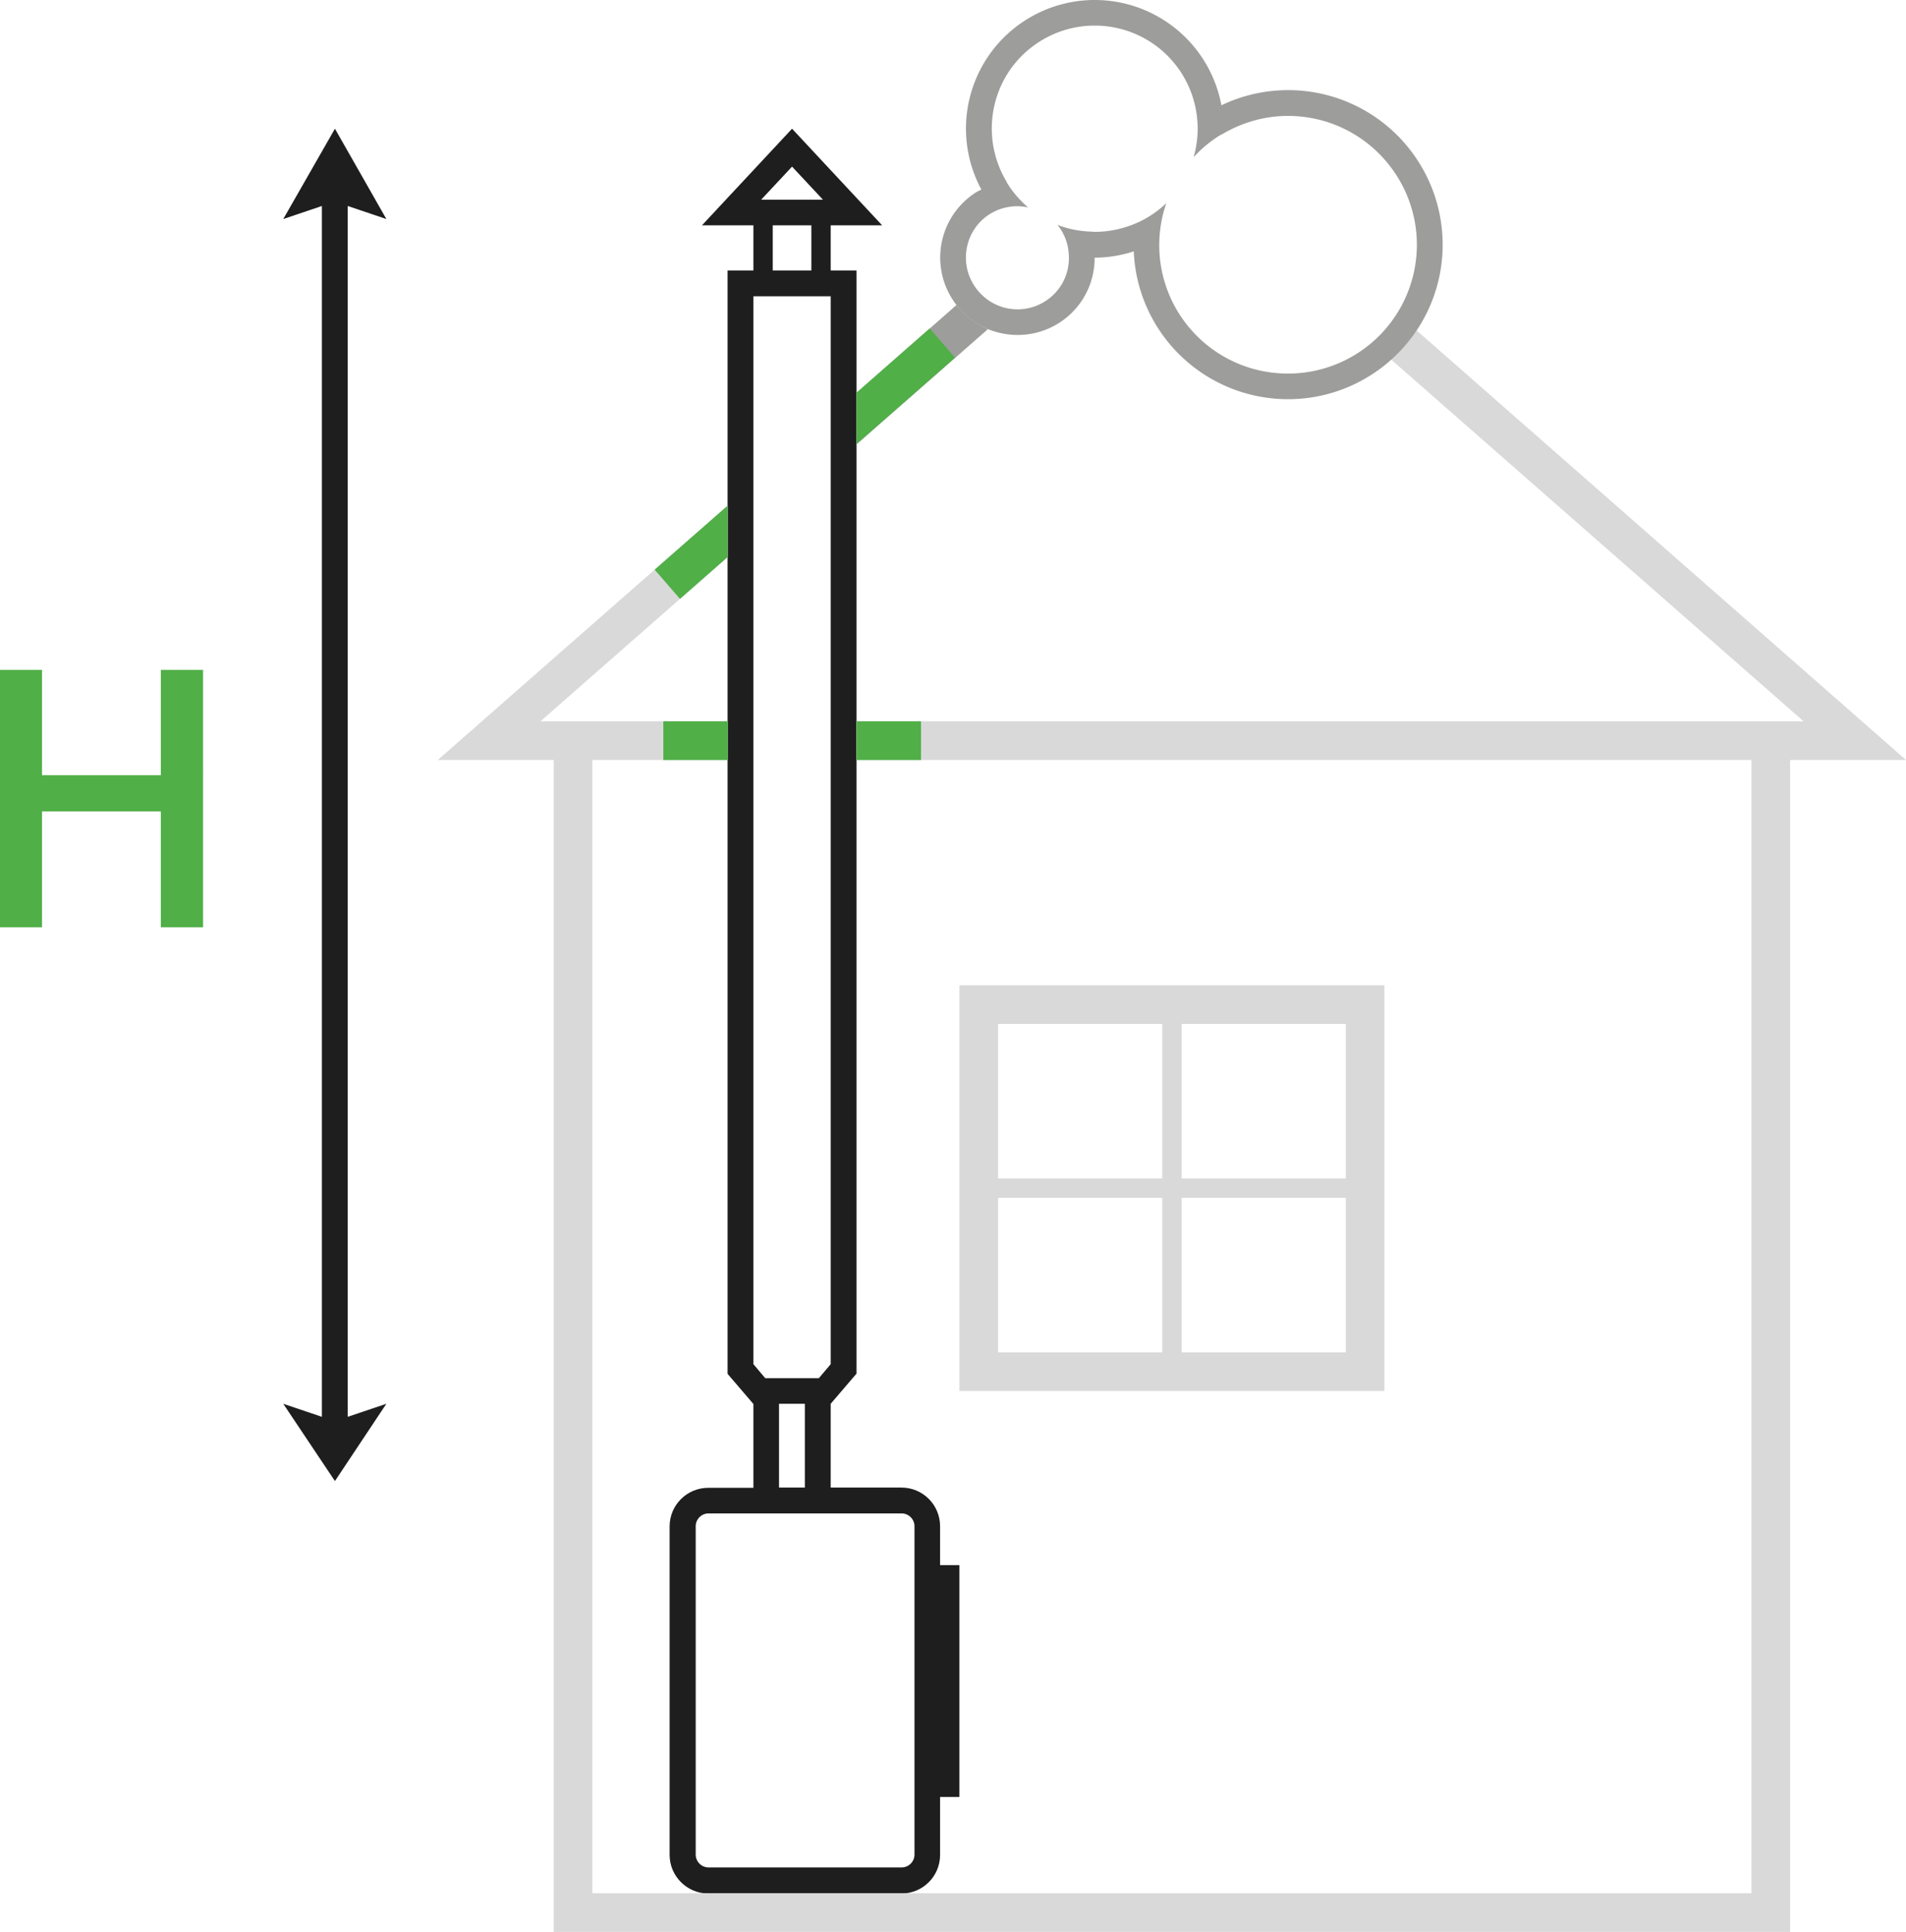 <svg version="1.1" id="Слой_1" xmlns="http://www.w3.org/2000/svg" xmlns:xlink="http://www.w3.org/1999/xlink" x="0" y="0" viewBox="0 0 78.93 80" xml:space="preserve"><style>.st1{fill:#1e1e1e}.st1,.st3,.st4{clip-path:url(#SVGID_2_)}.st3{fill:#9d9d9c}.st4{fill:#50af47}</style><path d="M39.73 57.6h17.6V40.8h-17.6v16.8zm16-8.8h-6.8v-6.4h6.8v6.4zm-7.6 0h-6.8v-6.4h6.8v6.4zm-6.8.8h6.8V56h-6.8v-6.4zm7.6 0h6.8V56h-6.8v-6.4z" fill="#d9d9d9"/><defs><path id="SVGID_1_" d="M0 0h78.93v80H0z"/></defs><clipPath id="SVGID_2_"><use xlink:href="#SVGID_1_" overflow="visible"/></clipPath><path class="st1" d="M38.93 64.8v-1.6c0-.88-.71-1.6-1.6-1.6H34.4v-3.47l1.07-1.25V11.2H34.4V9.33h2.13l-3.73-4-3.73 4h2.13v1.87h-1.07v45.69l1.07 1.25v3.47h-1.87c-.88 0-1.6.71-1.6 1.6v13.6c0 .88.72 1.6 1.6 1.6h8c.88 0 1.6-.71 1.6-1.6v-2.4h.8v-9.6h-.8zM32.8 6.9l1.28 1.37h-2.56L32.8 6.9zm.8 4.3H32V9.33h1.6v1.87zm-2.4 1.07h3.2v44.22l-.49.58h-2.22l-.49-.58V12.27zm2.13 49.33h-1.07v-3.47h1.07v3.47zm4.54 15.2c0 .29-.24.53-.53.53h-8c-.29 0-.53-.24-.53-.53V63.2c0-.29.24-.53.53-.53h8c.29 0 .53.24.53.53v13.6z"/><path d="M58.66 13.68c-.29.44-.65.84-1.05 1.21l17.08 14.98H35.47v1.6h37.06V78.4h-48V31.47h5.6v-1.6h-7.75l7.75-6.8v-2.13l-12 10.53h4.8V80h51.2V31.47h4.8L58.66 13.68z" clip-path="url(#SVGID_2_)" fill="#d9d9d9"/><path class="st3" d="M39.61 12.63l-4.14 3.64v2.13l5.44-4.77c-.5-.22-.95-.55-1.3-1"/><path class="st4" d="M27.47 29.87h2.67v1.6h-2.67zm8 0h2.67v1.6h-2.67zm-7.31-5.07l1.97-1.73v-2.13l-3.02 2.65zm7.31-6.41l4.08-3.58-1.05-1.21-3.03 2.66z"/><path class="st3" d="M39.44 12.39c.61.96 1.64 1.48 2.7 1.48a3.18 3.18 0 003.19-3.2h.01c.54 0 1.08-.09 1.61-.26a6.391 6.391 0 006.4 6.12c1.18 0 2.38-.33 3.44-1.01a6.391 6.391 0 001.94-8.84 6.395 6.395 0 00-8.15-2.32A5.336 5.336 0 0042.46.84a5.32 5.32 0 00-1.82 7.01c-.08.04-.15.07-.23.12a3.2 3.2 0 00-.97 4.42m1.54-3.52c.08-.05.16-.09.24-.13.28-.13.59-.2.9-.2.15 0 .3.02.45.05-.31-.28-.6-.59-.83-.96-.03-.04-.05-.09-.07-.13a4.27 4.27 0 01-.5-3.09c.24-1.11.91-2.07 1.87-2.68.69-.44 1.48-.67 2.29-.67a4.258 4.258 0 014.25 3.9c.05.52-.01 1.05-.15 1.55.3-.33.64-.62 1.03-.87.06-.04.13-.07.2-.11.81-.47 1.73-.73 2.67-.73 1.83 0 3.51.92 4.5 2.46a5.32 5.32 0 01.72 4.02 5.335 5.335 0 01-5.21 4.19c-1.83 0-3.51-.92-4.5-2.46a5.313 5.313 0 01-.54-4.6 4.2 4.2 0 01-1.29.85c-.53.22-1.09.34-1.66.34-.07 0-.13-.01-.19-.01-.48-.02-.94-.11-1.37-.28a2.112 2.112 0 01.47 1.24 2.106 2.106 0 01-.97 1.92c-.34.22-.74.34-1.15.34-.73 0-1.4-.37-1.8-.99-.64-.99-.35-2.32.64-2.95"/><path class="st4" d="M8.41 38.4H6.66v-4.8H1.74v4.8H0V27.74h1.74v4.36h4.92v-4.36h1.75z"/><path class="st1" d="M16 9.07l-2.13-3.74-2.14 3.74 1.6-.54v50.14l-1.6-.54 2.14 3.2 2.13-3.2-1.6.54V8.53z"/></svg>